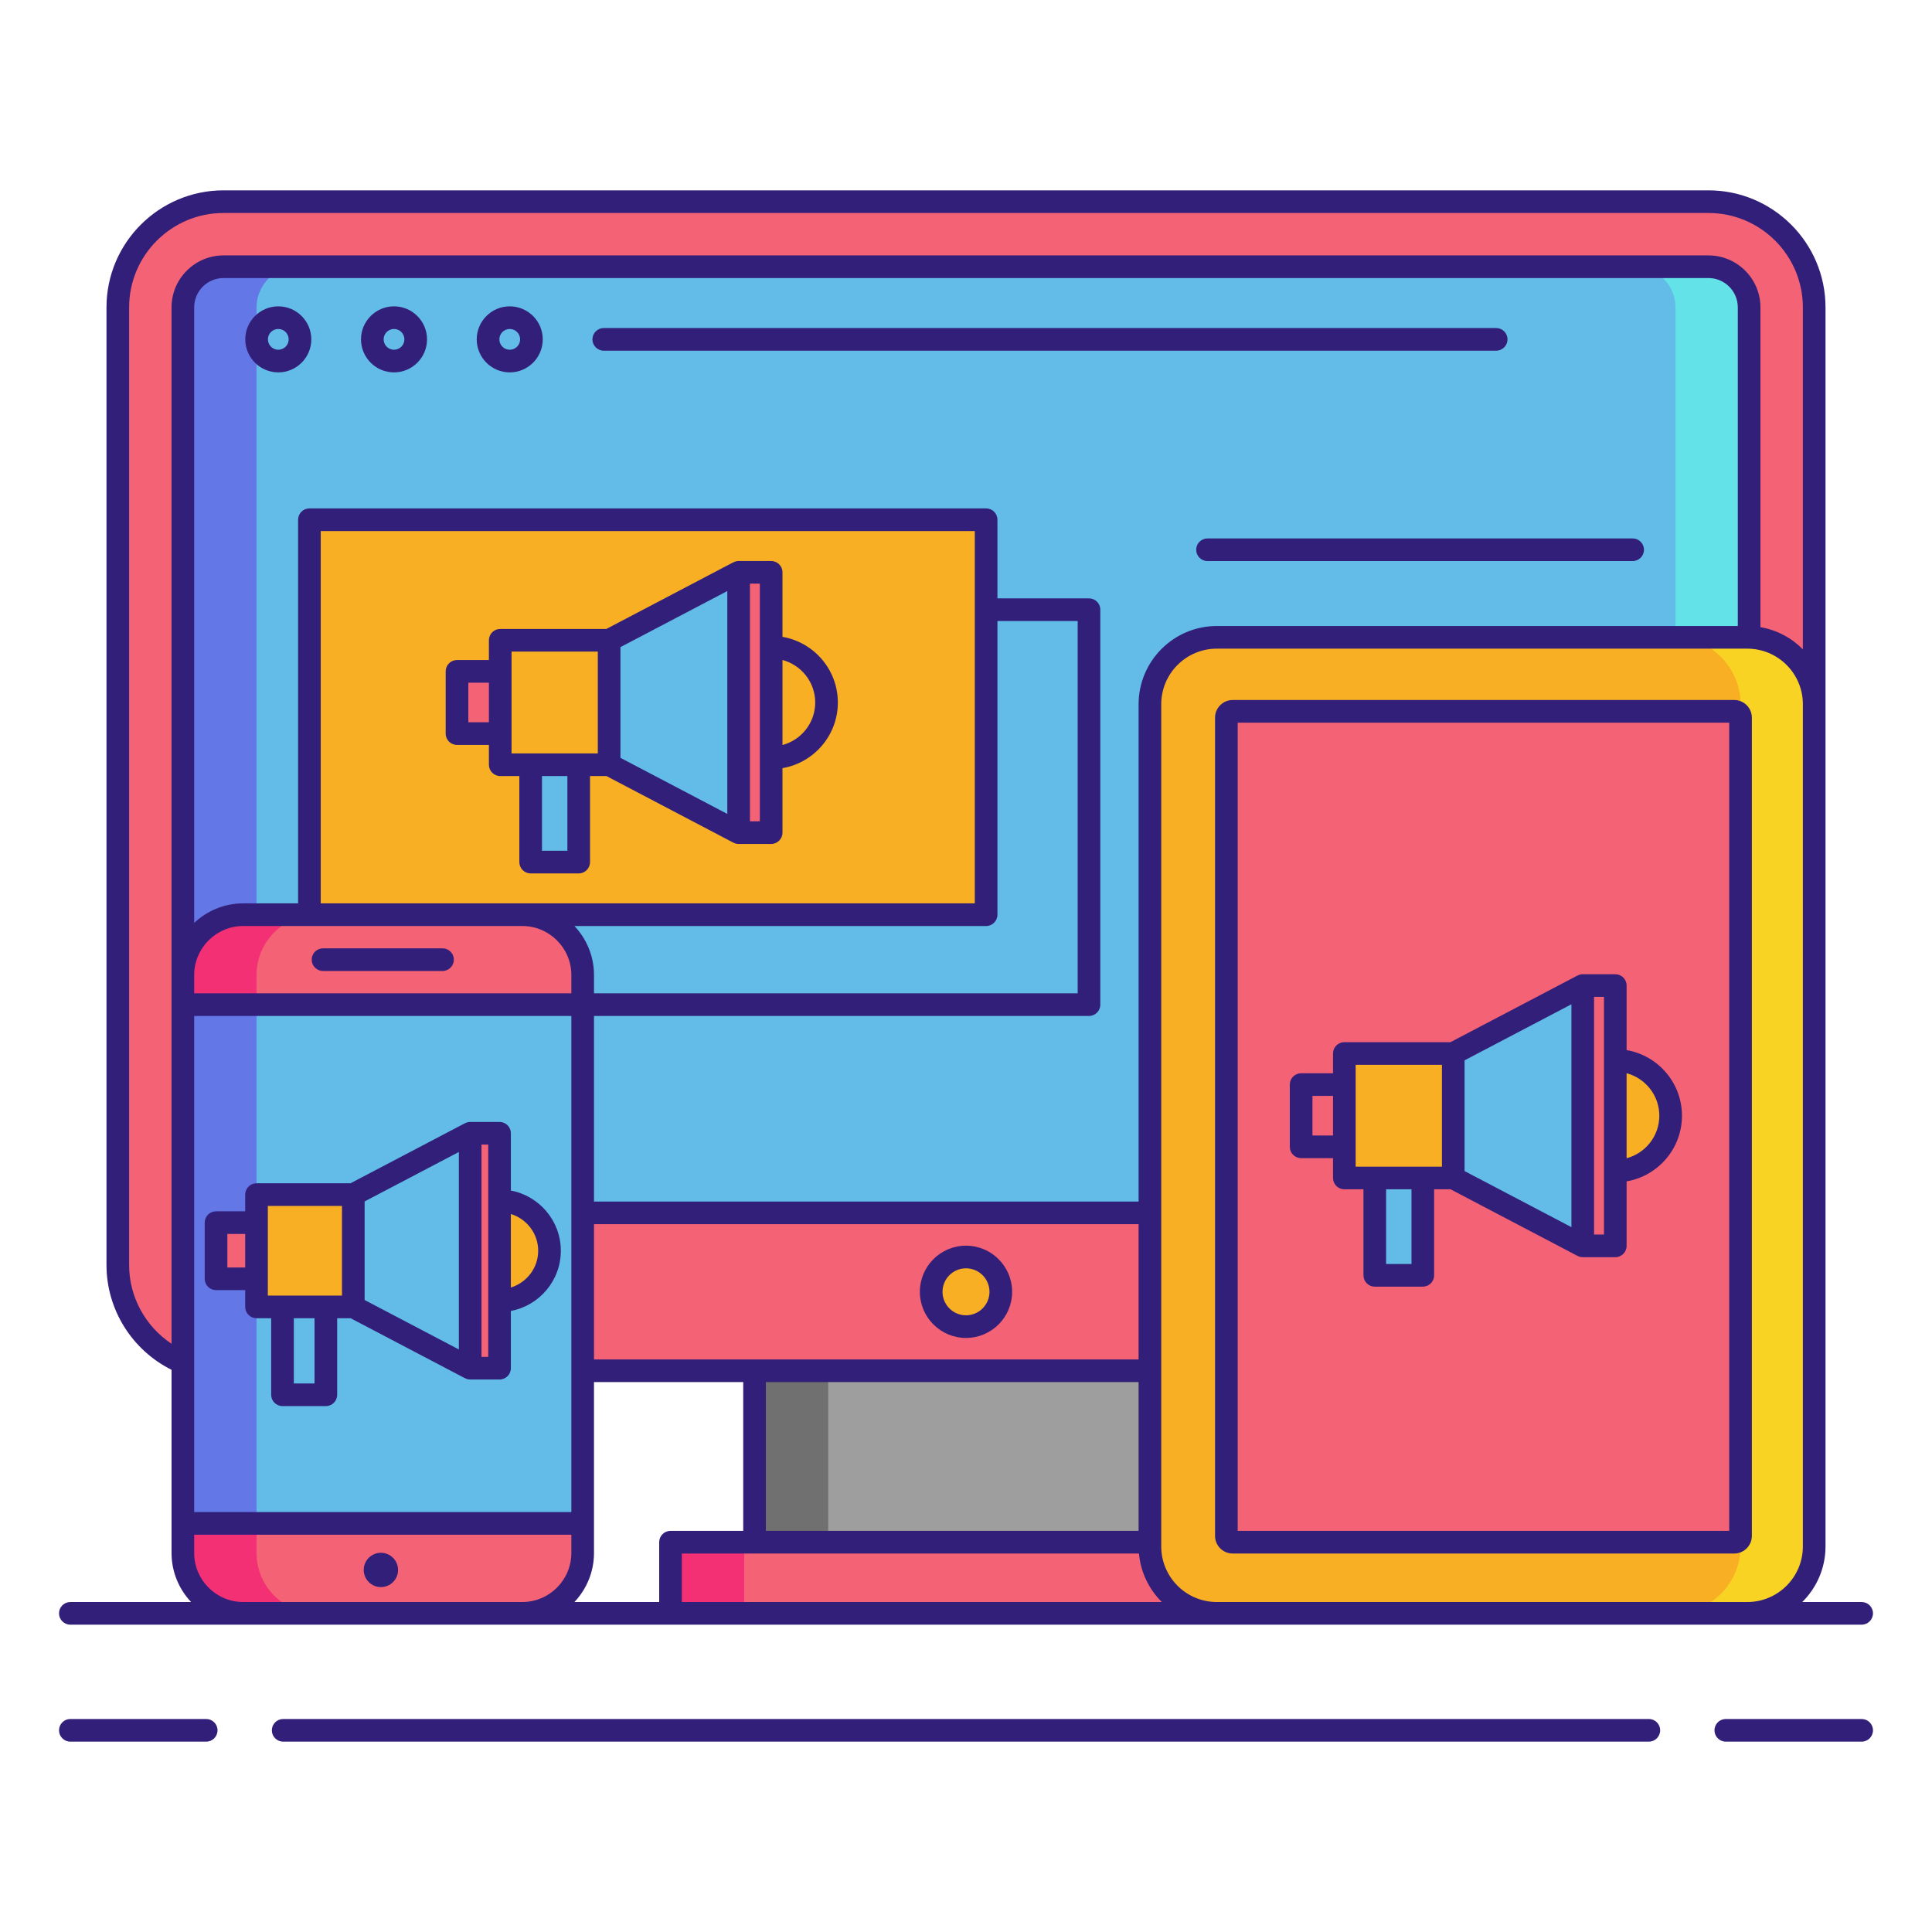 <svg id="Layer_1" enable-background="new 0 0 256 256" height="512" viewBox="0 0 256 256" width="512" xmlns="http://www.w3.org/2000/svg"><g><g><path d="m29.619 181.632c-7.724 0-14.009-6.285-14.009-14.009v-126.891c0-7.724 6.285-14.009 14.009-14.009h196.762c7.724 0 14.009 6.285 14.009 14.009v126.892c0 7.724-6.285 14.009-14.009 14.009h-196.762z" fill="#f46275"/><path d="m231.769 155.322c0 2.963-2.425 5.388-5.388 5.388h-196.762c-2.963 0-5.388-2.425-5.388-5.388v-114.591c0-2.963 2.425-5.388 5.388-5.388h196.762c2.963 0 5.388 2.425 5.388 5.388z" fill="#63bce7"/><path d="m33.991 155.322v-114.591c0-2.963 2.425-5.388 5.388-5.388h-9.76c-2.963 0-5.388 2.425-5.388 5.388v114.59c0 2.963 2.425 5.388 5.388 5.388h9.76c-2.964.001-5.388-2.424-5.388-5.387z" fill="#6377e7"/><path d="m222.009 155.322v-114.591c0-2.963-2.425-5.388-5.388-5.388h9.76c2.963 0 5.388 2.425 5.388 5.388v114.59c0 2.963-2.425 5.388-5.388 5.388h-9.76c2.964.001 5.388-2.424 5.388-5.387z" fill="#63e2e7"/><g><path d="m41 68.868h89.667v52.333h-89.667z" fill="#f8af23"/><g><circle cx="102.183" cy="93.086" fill="#f8af23" r="7.336"/><path d="m97.872 110.329-17.159-9.004v-16.485l17.159-9.004z" fill="#63bce7"/><path d="m97.872 75.836h4.312v34.493h-4.312z" fill="#f46275"/><path d="m66.282 84.84h14.431v16.492h-14.431z" fill="#f8af23"/><path d="m60.556 88.958h5.726v8.249h-5.726z" fill="#f46275"/><path d="m70.315 101.332h6.365v12.901h-6.365z" fill="#63bce7"/></g></g><path d="m69.208 213.777h-36.977c-4.418 0-8-3.582-8-8v-76.576c0-4.418 3.582-8 8-8h36.977c4.418 0 8 3.582 8 8v76.576c0 4.418-3.582 8-8 8z" fill="#63bce7"/><path d="m33.991 205.777v-76.576c0-4.418 3.582-8 8-8h-9.76c-4.418 0-8 3.582-8 8v76.576c0 4.418 3.582 8 8 8h9.76c-4.419 0-8-3.582-8-8z" fill="#6377e7"/><path d="m88.847 204.348h78.305v9.429h-78.305z" fill="#f46275"/><path d="m99.983 181.632h56.035v22.716h-56.035z" fill="#9e9e9e"/><path d="m88.847 204.348h9.76v9.429h-9.76z" fill="#f43075"/><path d="m99.983 181.632h9.76v22.716h-9.76z" fill="#707070"/><circle cx="128" cy="171.171" fill="#f8af23" r="4.613"/><path d="m231.527 213.777h-70.294c-4.895 0-8.863-3.968-8.863-8.863v-111.6c0-4.895 3.968-8.863 8.863-8.863h70.294c4.895 0 8.863 3.968 8.863 8.863v111.601c0 4.894-3.968 8.862-8.863 8.862z" fill="#f8af23"/><path d="m231.527 84.45h-9.76c4.895 0 8.863 3.968 8.863 8.863v111.601c0 4.895-3.968 8.863-8.863 8.863h9.76c4.895 0 8.863-3.968 8.863-8.863v-111.6c0-4.895-3.968-8.864-8.863-8.864z" fill="#f8d323"/><g fill="#f46275"><path d="m229.794 204.348h-66.457c-.462 0-.836-.374-.836-.836v-108.42c0-.462.374-.836.836-.836h66.457c.462 0 .836.374.836.836v108.42c0 .462-.374.836-.836.836z"/><path d="m24.231 205.777c0 4.418 3.582 8 8 8h36.977c4.418 0 8-3.582 8-8v-3.919h-52.977z"/><path d="m77.208 129.201c0-4.418-3.582-8-8-8h-36.977c-4.418 0-8 3.582-8 8v3.919h52.977z"/></g><path d="m33.991 205.777v-3.919h-9.76v3.919c0 4.418 3.582 8 8 8h9.76c-4.419 0-8-3.582-8-8z" fill="#f43075"/><path d="m41.991 121.201h-9.76c-4.418 0-8 3.582-8 8v3.919h9.76v-3.919c0-4.418 3.581-8 8-8z" fill="#f43075"/><g><circle cx="214.033" cy="147.841" fill="#f8af23" r="7.336"/><path d="m209.721 165.084-17.158-9.004v-16.485l17.158-9.004z" fill="#63bce7"/><path d="m209.721 130.591h4.312v34.493h-4.312z" fill="#f46275"/><path d="m178.132 139.595h14.431v16.492h-14.431z" fill="#f8af23"/><path d="m172.406 143.713h5.726v8.249h-5.726z" fill="#f46275"/><path d="m182.165 156.087h6.365v12.901h-6.365z" fill="#63bce7"/></g><g><circle cx="66.193" cy="165.731" fill="#f8af23" r="6.621"/><path d="m62.302 181.292-15.485-8.126v-14.877l15.485-8.126z" fill="#63bce7"/><path d="m62.302 150.163h3.891v31.129h-3.891z" fill="#f46275"/><path d="m33.991 158.289h12.826v14.883h-12.826z" fill="#f8af23"/><path d="m28.626 162.005h5.365v7.445h-5.365z" fill="#f46275"/><path d="m37.433 173.172h5.745v11.643h-5.745z" fill="#63bce7"/></g></g><g fill="#321f7a"><path d="m60.556 98.707h4.227v2.625c0 .828.672 1.5 1.5 1.5h2.532v11.4c0 .828.672 1.5 1.5 1.5h6.366c.828 0 1.5-.672 1.5-1.5v-11.4h2.177l16.816 8.825v-.008c.209.111.444.18.697.18h4.312c.828 0 1.5-.672 1.5-1.5v-8.544c4.159-.716 7.336-4.339 7.336-8.699s-3.177-7.983-7.336-8.699v-8.551c0-.828-.672-1.5-1.5-1.5h-4.312c-.253 0-.488.069-.697.18v-.008l-16.831 8.832h-14.061c-.828 0-1.5.672-1.5 1.5v2.618h-4.227c-.828 0-1.5.672-1.5 1.5v8.249c.001.828.673 1.5 1.501 1.5zm47.464-5.621c0 2.698-1.844 4.969-4.336 5.633v-11.266c2.492.664 4.336 2.935 4.336 5.633zm-8.649-15.75h1.312v31.493h-1.312zm-24.19 35.396h-3.366v-9.9h3.366zm21.19-4.884-14.158-7.431v-14.67l14.158-7.43zm-28.589-21.508h11.431v13.492h-2.532-6.366-2.532v-2.625-8.249-2.618zm-5.726 4.118h2.727v5.249h-2.727z"/><path d="m128 177.284c3.371 0 6.113-2.742 6.113-6.113s-2.742-6.113-6.113-6.113-6.113 2.742-6.113 6.113 2.742 6.113 6.113 6.113zm0-9.226c1.717 0 3.113 1.396 3.113 3.113s-1.396 3.113-3.113 3.113-3.113-1.396-3.113-3.113 1.396-3.113 3.113-3.113z"/><path d="m216.333 71.345h-56.333c-.828 0-1.5.672-1.5 1.5s.672 1.5 1.5 1.5h56.333c.828 0 1.5-.672 1.5-1.5s-.672-1.5-1.5-1.5z"/><path d="m36.875 40.592c-2.412 0-4.375 1.963-4.375 4.375s1.963 4.375 4.375 4.375 4.375-1.963 4.375-4.375-1.963-4.375-4.375-4.375zm0 5.75c-.758 0-1.375-.617-1.375-1.375s.617-1.375 1.375-1.375 1.375.617 1.375 1.375-.617 1.375-1.375 1.375z"/><path d="m52.209 40.592c-2.412 0-4.375 1.963-4.375 4.375s1.963 4.375 4.375 4.375 4.375-1.963 4.375-4.375-1.963-4.375-4.375-4.375zm0 5.75c-.758 0-1.375-.617-1.375-1.375s.617-1.375 1.375-1.375 1.375.617 1.375 1.375-.617 1.375-1.375 1.375z"/><path d="m67.543 40.592c-2.412 0-4.375 1.963-4.375 4.375s1.963 4.375 4.375 4.375 4.375-1.963 4.375-4.375-1.963-4.375-4.375-4.375zm0 5.75c-.758 0-1.375-.617-1.375-1.375s.617-1.375 1.375-1.375 1.375.617 1.375 1.375-.617 1.375-1.375 1.375z"/><path d="m199.75 44.967c0-.828-.672-1.5-1.5-1.5h-118.25c-.828 0-1.5.672-1.5 1.5s.672 1.5 1.5 1.5h118.25c.828 0 1.5-.672 1.5-1.5z"/><path d="m229.794 92.755h-66.457c-1.288 0-2.337 1.048-2.337 2.337v108.42c0 1.289 1.049 2.337 2.337 2.337h66.457c1.288 0 2.336-1.048 2.336-2.337v-108.42c0-1.289-1.048-2.337-2.336-2.337zm-.664 110.094h-65.13v-107.094h65.13z"/><circle cx="50.471" cy="208.025" r="2.274"/><path d="m42.803 128.66h15.834c.828 0 1.5-.672 1.5-1.5s-.672-1.5-1.5-1.5h-15.834c-.828 0-1.5.672-1.5 1.5s.672 1.5 1.5 1.5z"/><path d="m172.406 153.462h4.226v2.625c0 .828.672 1.5 1.5 1.5h2.533v11.4c0 .828.672 1.5 1.5 1.5h6.365c.828 0 1.5-.672 1.5-1.5v-11.4h2.176l16.819 8.825v-.008c.209.111.444.18.697.18h4.312c.828 0 1.5-.672 1.5-1.5v-8.544c4.159-.716 7.336-4.339 7.336-8.699s-3.177-7.983-7.336-8.699v-8.551c0-.828-.672-1.5-1.5-1.5h-4.312c-.253 0-.488.069-.697.18v-.008l-16.832 8.832h-14.061c-.828 0-1.5.672-1.5 1.5v2.618h-4.226c-.828 0-1.5.672-1.5 1.5v8.249c0 .828.672 1.5 1.5 1.5zm47.463-5.621c0 2.698-1.844 4.969-4.336 5.633v-11.267c2.492.665 4.336 2.936 4.336 5.634zm-8.647-15.75h1.312v31.493h-1.312zm-24.192 35.396h-3.365v-9.9h3.365zm21.192-4.884-14.159-7.43v-14.671l14.159-7.43zm-28.59-21.508h11.431v13.492h-2.532-6.365-2.533v-2.625-8.249-2.618zm-5.726 4.118h2.726v5.249h-2.726z"/><path d="m74.313 165.73c0-3.964-2.858-7.269-6.62-7.976v-7.592c0-.828-.672-1.5-1.5-1.5h-3.892c-.253 0-.488.069-.697.18v-.008l-15.158 7.954h-12.456c-.828 0-1.5.672-1.5 1.5v2.216h-3.864c-.828 0-1.5.672-1.5 1.5v7.445c0 .828.672 1.5 1.5 1.5h3.864v2.222c0 .828.672 1.5 1.5 1.5h1.942v10.144c0 .828.672 1.5 1.5 1.5h5.745c.828 0 1.5-.672 1.5-1.5v-10.144h1.78l15.147 7.948v-.008c.209.111.444.18.697.18h3.892c.828 0 1.5-.672 1.5-1.5v-7.585c3.763-.706 6.62-4.011 6.62-7.976zm-44.187 2.22v-4.445h2.364v4.445zm5.364 1.5v-7.445-2.216h9.826v11.883h-2.139-5.745-1.942zm6.188 13.865h-2.745v-8.644h2.745zm6.638-24.119 12.485-6.552v26.166l-12.485-6.552zm16.377 20.596h-.892v-28.129h.892zm3-9.19v-9.741c2.089.646 3.62 2.572 3.62 4.87s-1.531 4.225-3.62 4.871z"/><path d="m27.323 227.777h-18.003c-.828 0-1.5.672-1.5 1.5s.672 1.5 1.5 1.5h18.003c.828 0 1.5-.672 1.5-1.5s-.672-1.5-1.5-1.5z"/><path d="m246.68 227.777h-18.003c-.828 0-1.5.672-1.5 1.5s.672 1.5 1.5 1.5h18.003c.828 0 1.5-.672 1.5-1.5s-.672-1.5-1.5-1.5z"/><path d="m218.479 227.777h-180.958c-.828 0-1.5.672-1.5 1.5s.672 1.5 1.5 1.5h180.959c.828 0 1.5-.672 1.5-1.5s-.672-1.5-1.501-1.5z"/><path d="m88.848 215.277h72.386 5.919 64.374 15.153c.828 0 1.5-.672 1.5-1.5s-.672-1.5-1.5-1.5h-7.872c1.901-1.88 3.082-4.485 3.082-7.363v-112.581-51.602c0-8.552-6.957-15.509-15.509-15.509h-196.762c-8.552 0-15.509 6.957-15.509 15.509v126.893c0 5.882 3.37 11.267 8.621 13.882v20.353 3.919c0 2.515.989 4.799 2.591 6.5h-16.002c-.828 0-1.5.672-1.5 1.5s.672 1.5 1.5 1.5h22.911 36.977 19.64zm141.421-132.327h-69.035c-5.714 0-10.363 4.649-10.363 10.363v65.896h-72.163v-24.59h65.591c.828 0 1.5-.672 1.5-1.5v-52.333c0-.828-.672-1.5-1.5-1.5h-12.132v-10.419c0-.828-.672-1.5-1.5-1.5h-89.667c-.828 0-1.5.672-1.5 1.5v50.834h-7.269c-2.515 0-4.799.989-6.5 2.591v-81.561c0-2.144 1.744-3.888 3.888-3.888h196.762c2.144 0 3.888 1.744 3.888 3.888zm-128.787 119.899v-19.716h49.388v19.716zm29.185-80.148c.828 0 1.5-.672 1.5-1.5v-38.915h10.632v49.334h-64.091v-2.419c0-2.515-.989-4.799-2.591-6.5zm-1.5-3h-59.959-26.708v-49.334h86.667zm-88.167 3h28.208c3.584 0 6.5 2.916 6.5 6.5v2.419h-49.977v-2.419c0-3.584 2.916-6.5 6.5-6.5zm37.708 39.509h72.162v17.923h-50.888-21.274zm-52.977-6.889v-20.701h49.977v65.738h-49.977zm52.977 50.456v-3.919-18.726h19.774v19.716h-9.635c-.828 0-1.5.672-1.5 1.5v7.929h-11.23c1.602-1.701 2.591-3.985 2.591-6.5zm11.64 6.5v-6.429h9.635 50.935c.225 2.505 1.342 4.755 3.034 6.429zm148.542-7.363c0 4.061-3.303 7.363-7.363 7.363h-64.374-5.919c-4.061 0-7.363-3.303-7.363-7.363v-111.601c0-4.061 3.303-7.363 7.363-7.363h70.293c4.061 0 7.363 3.303 7.363 7.363zm-221.78-37.29v-126.893c0-6.897 5.611-12.509 12.509-12.509h196.762c6.897 0 12.509 5.611 12.509 12.509v45.309c-1.492-1.51-3.44-2.564-5.621-2.936v-42.373c0-3.798-3.09-6.888-6.888-6.888h-196.762c-3.798 0-6.888 3.09-6.888 6.888v88.47 3.919 22.201 22.734c-3.465-2.296-5.621-6.205-5.621-10.431zm15.121 44.653c-3.584 0-6.5-2.916-6.5-6.5v-2.419h49.977v2.419c0 3.584-2.916 6.5-6.5 6.5z"/></g></g></svg>